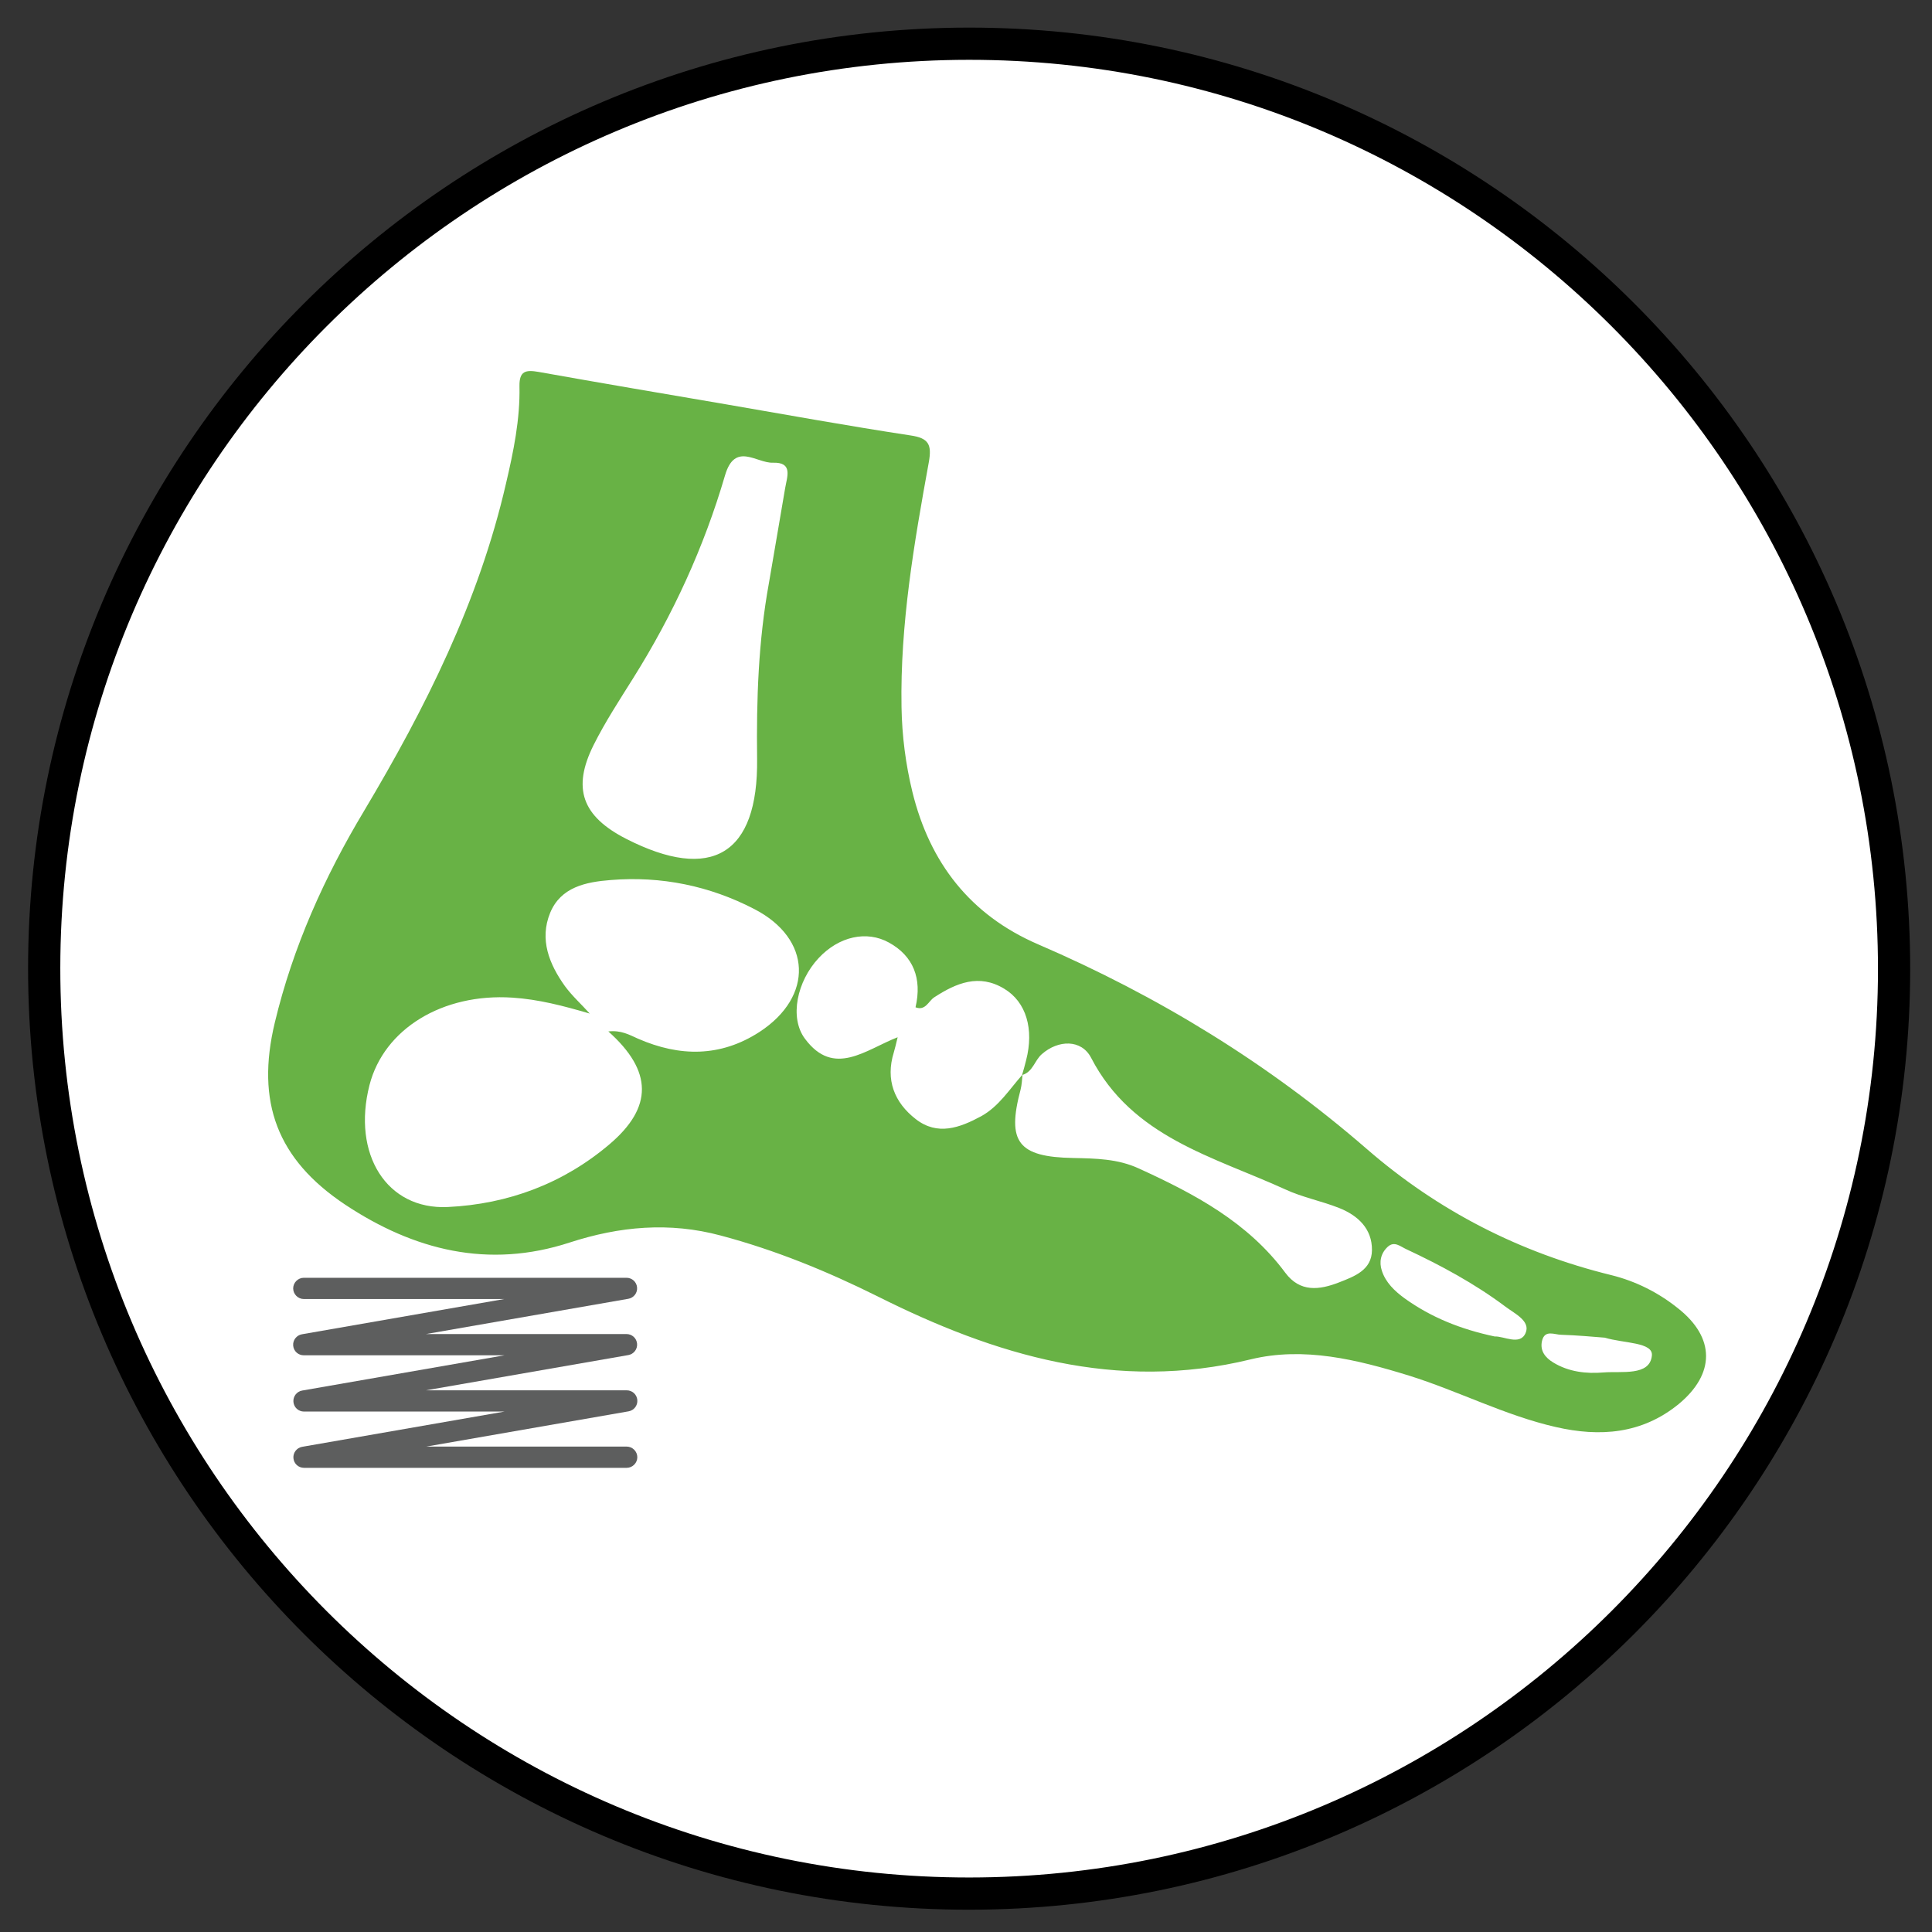 <?xml version="1.0" encoding="utf-8"?>
<!-- Generator: Adobe Illustrator 21.1.0, SVG Export Plug-In . SVG Version: 6.00 Build 0)  -->
<svg version="1.1" id="Layer_1" xmlns="http://www.w3.org/2000/svg" xmlns:xlink="http://www.w3.org/1999/xlink" x="0px" y="0px"
	 width="800px" height="800px" viewBox="0 0 800 800" style="enable-background:new 0 0 800 800;" xml:space="preserve">
<rect x="0" y="0" width="800" height="800" fill="#333333" stroke="none"/>
<style type="text/css">
	.st0{display:none;}
	.st1{display:inline;}
	.st2{fill:#FFFFFF;stroke:#000000;stroke-width:13.34;stroke-miterlimit:10;}
	.st3{fill:#5D5E5E;}
	.st4{fill:#68B245;}
</style>
<g id="Layer_1_1_" class="st0">
	<g class="st1">
		<circle class="st2" cx="401.3" cy="400.9" r="383"/>
		<g>
			<path class="st3" d="M411.3,300.5c-10.8,1.9-20.6,4.5-30.5,5.3c-22.7,1.9-40.2,15.5-59.2,25.4c-17.9,9.3-35.4,19.4-53.2,29
				c-15.6,8.5-32.8,3.2-41.4-12.6c-9.2-16.8-4.8-34,10.9-42.7c31.7-17.5,63.5-34.8,95.1-52.3c9.8-5.4,20.8-5.8,31.4-7.8
				c28.2-5.4,56.5-10.3,84.8-15.4c9.3-1.7,18.6-1.6,27.4,2.6c3.8,1.8,7.7,3.2,11.5,5c8.1,3.7,14.1,9.4,17.7,17.7
				c9.1,20.9,18.7,41.7,27.7,62.7c1.9,4.3,3.6,4.5,7.5,2.8c20.8-9.5,41.7-18.7,62.5-28.1c7.6-3.4,15.2-4.6,23.3-2.1
				c12.2,3.9,21.6,16.8,22.3,30.5c0.6,12.4-6.5,23.3-18.7,28.8c-31.8,14.3-63.6,28.5-95.4,42.7c-19.8,8.8-36.3,2.5-45-17.2
				c-5.1-11.6-10.3-23.1-15.9-35.6c-6,13.6-11.6,26.3-17.1,39c-8.4,19.2-16.6,38.4-25.1,57.6c-1.5,3.4-1.5,5.4,1.6,8.1
				c19.3,17,38.6,34.1,57.4,51.7c13.1,12.3,19.1,27.4,13.7,45.5c-2.4,8.2-8.7,13.8-14.4,19.6c-18.2,18.6-36.6,36.9-55,55.1
				c-7.8,7.7-17.1,12.6-28.2,13.8c-28.8,3.3-43.2-21.5-35.4-45.2c2.6-7.8,6.6-14.5,12.4-20.3c10.6-10.7,21.2-21.4,32-31.9
				c2.7-2.6,2.8-4-0.2-6.5c-8.4-7.1-16.6-14.6-24.7-22.1c-2.4-2.2-3.9-2.8-6.5-0.1c-24.6,25.8-49.4,51.5-74.1,77.3
				c-16.2,16.9-32.5,33.9-48.7,50.8c-7.4,7.7-13.9,16.3-22.8,22.4c-11.1,7.7-23.4,11.2-36.8,7.3c-17.6-5.1-26.2-24.4-19.9-44.3
				c2.3-7.4,6.2-14,11.5-19.5c28.1-29.4,56.2-58.7,84.3-88c23-24,45.5-48.4,69.1-71.7c7.9-7.8,11.9-16.9,16-26.4
				c15.2-34.9,30.4-69.8,45.6-104.7C409.6,304.9,410.2,303.2,411.3,300.5z"/>
			<path class="st3" d="M554.3,181.4c0,29-23,52-51.8,52c-28.7,0-51.7-23.4-51.6-52.3c0.1-28.5,23.2-51.6,51.7-51.7
				C531.2,129.2,554.3,152.4,554.3,181.4z"/>
		</g>
	</g>
</g>
<g id="Layer_2">
	<g>
		<path class="st2" d="M401.2,18.1C190.1,18.2,18.4,189.7,18.3,400.8c-0.1,211.5,171.6,383.4,383.1,383.3
			c211.1-0.1,382.7-171.6,382.9-382.6C784.4,189.9,612.6,18,401.2,18.1z"/>
		<g>
			<path class="st4" d="M694.9,541.8c-8.2-6.6-17.6-11.3-27.7-13.8c-37.9-9.3-71.7-26.6-101.2-52.2c-40.9-35.5-86.5-63.4-136.2-84.8
				c-28-12.1-44.8-33.7-52-63.1c-2.8-11.5-4.3-23.2-4.5-35.1c-0.6-34.3,5.2-67.9,11.3-101.4c1.3-7.3,0-10-7.6-11.1
				c-25.6-3.9-51-8.5-76.5-12.9c-25.8-4.4-51.7-8.8-77.5-13.4c-5.2-0.9-8-0.5-7.9,5.9c0.3,13.7-2.5,27.2-5.6,40.4
				c-11.2,48.7-33.3,92.8-58.7,135.4c-16.5,27.5-29.5,56.4-37,87.7c-7.9,32.9,0.9,56.6,29.1,75.4c28.5,18.9,59.3,26.7,93,15.7
				c20.6-6.7,41.3-8.6,62.5-2.9c22.6,6,44.1,14.8,65,25.2c48.7,24.4,98.9,39.6,154.4,26.1c22.1-5.4,44.2,0.1,65.6,6.7
				c20.5,6.4,39.8,16.5,60.8,21.3c18.3,4.2,35.7,2.9,50.9-9.5C710.2,568.9,710.3,554,694.9,541.8z M245.8,308.5
				c4.8-9.6,10.7-18.6,16.4-27.7c16.5-26.3,29.3-54.2,38-83.9c4.1-14.1,13-5.1,19.8-5.3c8.5-0.3,5.9,5.8,5.1,10.6
				c-2.2,13.1-4.5,26.2-6.7,39.2c-4.4,24.1-5.2,48.3-4.9,72.8c0.5,39.7-18.9,51.2-54.3,33.1C241.1,338,236.8,326.5,245.8,308.5z
				 M314.5,427.3c-16.2,10.5-33.1,10.3-50.3,2.8c-3.6-1.6-7-3.6-12.3-3c18.4,16.4,18.5,31.4,0.5,46.7c-19.2,16.3-42,24.8-67,26
				c-25.3,1.2-39.7-21.9-32.4-50.5c6-23.3,30.3-38.1,59.2-36.2c10.8,0.7,21.1,3.4,32,6.6c-3.4-3.8-7.3-7.3-10.3-11.4
				c-6.5-9.1-10.6-19.3-6.1-30.3c4.4-10.7,14.8-12.8,25.1-13.6c20.9-1.7,40.9,2.4,59.4,12C336.2,388.7,337,412.6,314.5,427.3z
				 M406.3,462.2c-8.9,4.8-18.1,8.2-27.1,1.2c-8.9-6.9-12.6-16.3-9.1-27.6c0.5-1.7,0.9-3.4,1.6-6.3c-13.2,5.1-26.4,16.8-38.4,0.6
				c-6.5-8.7-3.3-23.8,5.7-33.4c8.4-9,19.9-11.5,29.1-6.4c10,5.5,13.8,14.8,11,26.8c4.1,1.6,5.4-2.6,7.7-4.1c9.2-6,18.6-9.9,29-3.6
				c9.2,5.5,12.4,16.8,9.1,29.6c-0.5,2.1-1.1,4.1-1.7,6.2c0.1,0,0.1,0,0.1-0.1C418,451,413.7,458.1,406.3,462.2z M554.5,531
				c-8.2,3.2-16.2,4.2-22.3-4c-15.5-20.9-37.5-32.6-60.5-43.1c-8.8-4.1-18-4.2-27.3-4.4c-22.8-0.4-27.6-6.6-21.8-28.3
				c0.5-2,0.6-4.1,0.8-6.1c4.3-1.3,5-6,8-8.6c6.8-6,16.4-6.2,20.4,1.5c17,32.9,50.6,40.9,80.4,54.5c7.1,3.3,15,4.8,22.3,7.7
				c7.8,3.1,13.7,8.6,13.6,17.5C568,525.9,560.9,528.5,554.5,531z M631.7,552c-2.3,5.3-9,1.2-12.8,1.4c-14.1-3-26.3-7.9-37.3-15.8
				c-4.1-3-7.8-6.5-9.4-11.4c-1.2-3.6-0.5-7.2,2.4-9.9c2.8-2.6,5.3-0.1,7.8,1c14.3,6.7,28.2,14.2,40.9,23.7
				C627.1,543.9,633.9,547,631.7,552z M664,568.3c-7.1,0.6-14.4-0.2-20.8-4.1c-3.3-2-5.6-4.8-4.7-8.9c1.1-4.9,5.2-2.6,8-2.6
				c6.4,0.2,12.9,0.8,18,1.2c7.9,2.4,20.2,1.8,19.5,7.5C683.1,569.9,671.4,567.7,664,568.3z"/>
			<path class="st3" d="M259.5,607.8H125.9c-2.3,0-4.2-1.7-4.4-4c-0.2-2.3,1.4-4.3,3.6-4.7l83.8-14.6h-83c-2.3,0-4.2-1.7-4.4-4
				c-0.2-2.3,1.4-4.3,3.6-4.7l83.8-14.6h-83.1c-2.3,0-4.2-1.7-4.4-4c-0.2-2.3,1.4-4.3,3.6-4.7l83.8-14.6h-83c-2.4,0-4.4-2-4.4-4.4
				s2-4.4,4.4-4.4h133.6c2.3,0,4.2,1.7,4.4,4c0.2,2.3-1.4,4.3-3.6,4.7l-83.8,14.6h83c2.3,0,4.2,1.7,4.4,4c0.2,2.3-1.4,4.3-3.6,4.7
				l-83.8,14.6h83.1c2.3,0,4.2,1.7,4.4,4c0.2,2.3-1.4,4.3-3.6,4.7L176.5,599h83c2.4,0,4.4,2,4.4,4.4S261.9,607.8,259.5,607.8z"/>
		</g>
	</g>
</g>
</svg>
